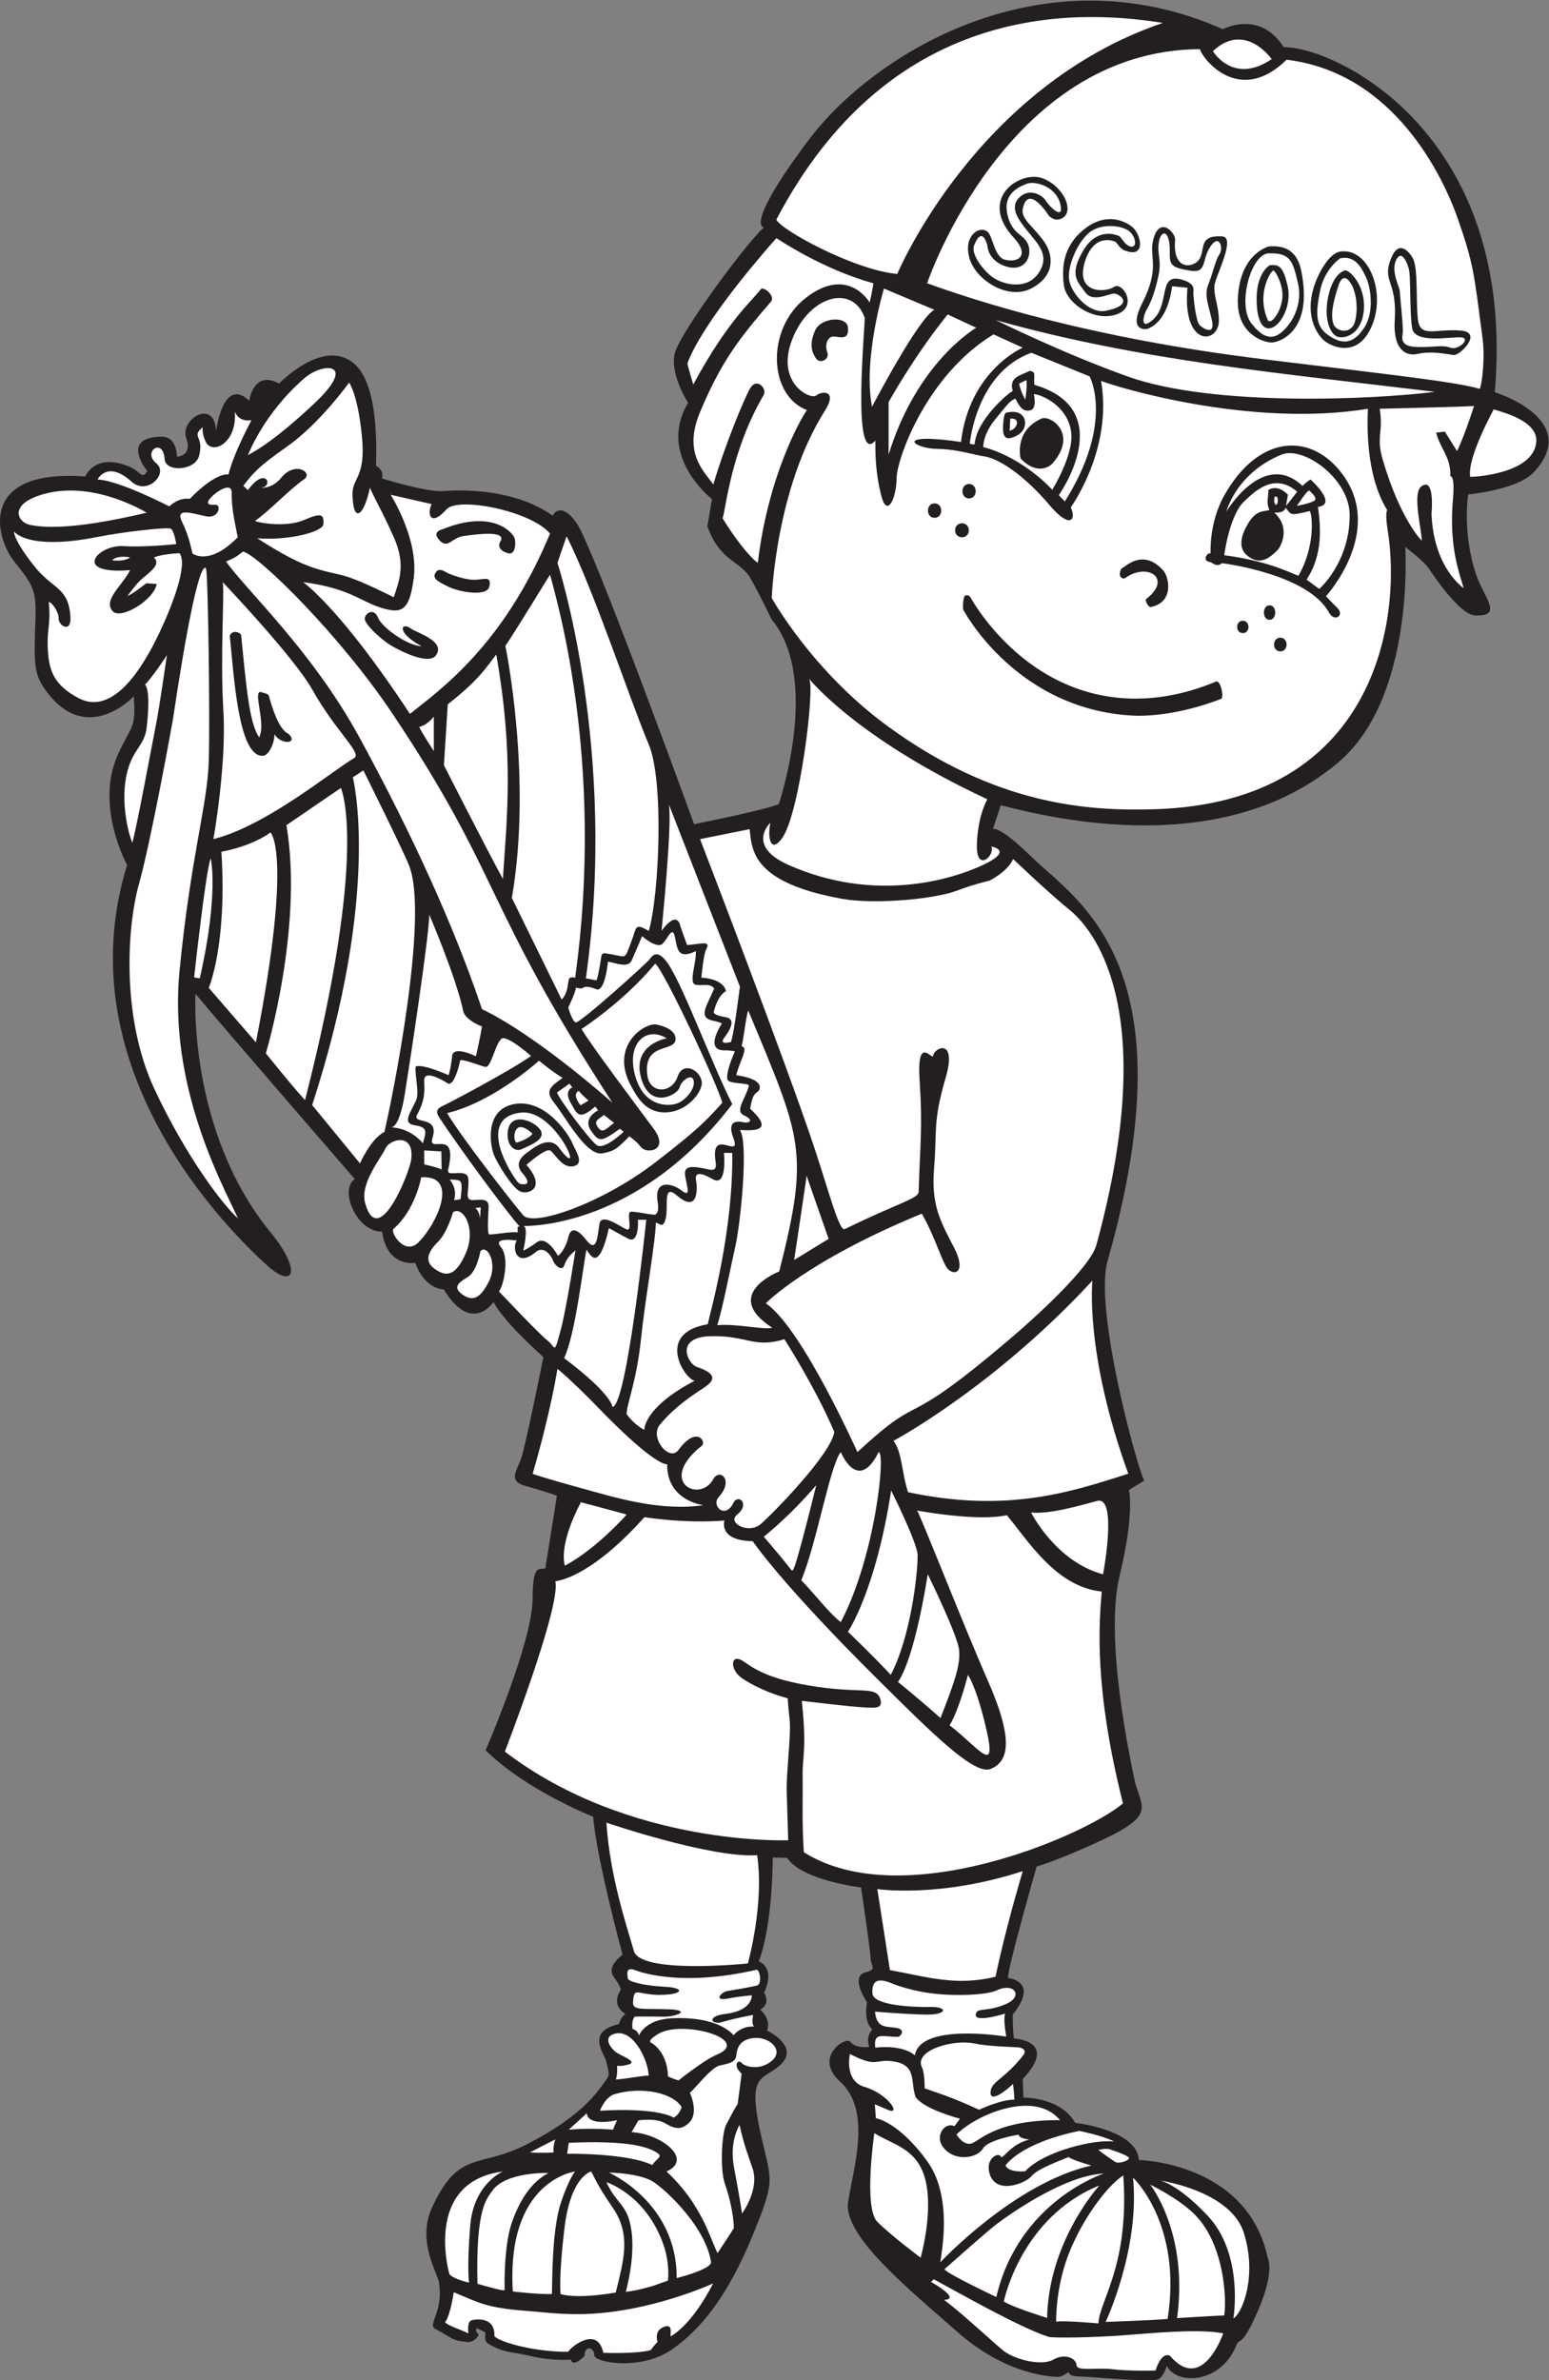 <?xml version="1.0" encoding="UTF-8" standalone="no"?>
<svg
   xmlns:dc="http://purl.org/dc/elements/1.1/"
   xmlns:cc="http://creativecommons.org/ns#"
   xmlns:rdf="http://www.w3.org/1999/02/22-rdf-syntax-ns#"
   xmlns:svg="http://www.w3.org/2000/svg"
   xmlns="http://www.w3.org/2000/svg"
   viewBox="0 0 518.347 796.253"
   height="796.253"
   width="518.347"
   xml:space="preserve"
   id="svg2"
   version="1.1"><rect x="0" y="0" width="518.347" height="796.253" fill="#808080" stroke="none"/><defs
     id="defs6" /><g
     transform="matrix(1.333,0,0,-1.333,0,796.253)"
     id="g10"><g
       transform="scale(0.1)"
       id="g12"><path
         id="path14"
         style="fill:#231f20;fill-opacity:1;fill-rule:evenodd;stroke:none"
         d="m 214.066,4777.55 c 0,0 24.172,60.83 110,24.99 30.653,-12.79 32.286,-34.43 45.622,-11.11 0,0.02 -69.786,83.61 34.378,86.11 38.965,0.94 40,-43.33 40,-50 0,0.01 40,0 23.336,46.67 -16.664,46.66 71.664,101.66 75,16.66 0,0.01 16.875,139.79 83.336,76.67 0,0 10,78.34 75,43.34 0,0 112.914,117.91 190,48.33 62.121,-56.08 53.328,-223.34 53.328,-255 0,0 20,-8.33 15,-31.67 0,0.01 113.334,-34.99 153.334,-31.66 40.01,3.33 176.67,8.33 275,-61.67 0.01,0 18.34,39.99 60,-18.34 41.67,-58.32 295,-755.82 295,-755.82 0.01,0 165,32.49 212.5,50 0,0 107.17,314.83 -18.1,463.99 0,0 -20.75,44.8 -51.06,100.17 -26.76,48.88 -76.67,41.67 -110,133.33 l 11.67,68.34 c 0,0 -140.01,108.33 -60.01,241.66 0.01,0.01 -49.99,76.67 -31.66,130 18.33,53.34 170.33,262 222,310.34 0,0 -52.01,-0.34 111.33,217.99 163.33,218.34 588.33,480.01 1040.83,279.17 0,0.01 92.5,50 152.5,-45 130,0.84 586.67,-215.83 530,-865.83 0,0 221.01,-68.34 97.96,-201.03 -40.96,-44.17 -164.63,-55.64 -164.63,-55.64 0,0.01 -15.83,-96.25 20.34,-202.33 19.14,-56.1 69.34,-104.66 -3.34,-101.33 -23,1.05 -63.02,39.07 -115.91,117.82 -13.01,19.39 -59.09,53.84 -59.09,53.84 0,0 24.67,-374.67 -165.33,-538 -288.71,-248.17 -720,-143.33 -850,-109.99 l -20,-60 c 0,0 13.21,12.18 96.25,-68.75 114.34,-111.42 403.75,-268.75 191.74,-1015.28 -34.02,-119.82 72.01,-510.98 92.01,-550.98 l -38.33,-23.33 c 0,0 14.99,-56.67 -23.34,-215 -38.33,-158.33 25.45,-453.21 36.03,-506.67 14.17,-71.6 60.64,-90 -72.69,-153.33 -113.27,-53.8 -171.67,-70 -171.67,-70 0,0 -76.66,-268.33 -71.66,-280 0,0 79.99,-6.67 11.66,-91.671 0,0 -0.01,-48.34 3.33,-60 0,0 113.34,-4.992 21.67,-101.66 l 1.67,-46.668 c 0,0 93.34,1.668 130,-63.332 0,0 155,-16.68 160,-93.34 0,0 271.66,-5 323.33,-245 0,0 19.16,-32.5 -24.17,-132.5 -43.33,-100 -45,-63.328 -55.83,-90 -37.26,-91.77 -146.95,-99.434 -173.34,-49.172 0,0 -8.33,-29.988 -23.33,-34.156 -15,-4.172 -92.5,0 -153.33,5 -60.83,5 -59.99,-0.012 -70.83,13.328 0,0 -15.01,-11.672 -25.01,-11.672 -10,0 -126.66,1.672 -250.83,110.844 -124.17,109.168 -290.01,243.328 -276.67,328.328 13.34,85 60.12,229.395 -19.99,301.672 -68.33,61.648 14.99,115 25.83,100 10.83,-15 42.5,-15.012 47.5,-11.672 0,0 -10.84,20.84 7.5,43.34 0,0 -22.49,14.168 -13.33,67.5 0,0 -44.27,64.841 -4.17,75.001 31.25,7.91 13.33,16.66 13.33,33.33 0,16.67 -22.49,170 -24.16,180 0,0 -146.67,16.65 -185.83,74.15 l -35.84,0.84 c 0,0 0.84,-164.99 -35,-260.83 0,0 43.34,-13.34 13.34,-78.343 0,0 18.33,-27.5 -10,-42.5 0,0 28.33,-22.5 17.5,-52.5 0,0 86.15,-41.043 30.83,-88.328 -43.56,-37.238 -80.42,-19.16 -47.5,-168.332 26.4,-119.629 38.87,-112.508 -13.48,-242.508 -52.35,-130 -113.33,-234.043 -208.19,-300.82 -78.12,-55 -196.67,-33.32 -195.83,-14.16 0.83,19.16 -24.17,25.84 -24.17,-2.5 0.01,0 -29.16,-30.832 -34.16,-9.168 0,0 -44.17,-4.184 -98.34,8.316 -54.16,12.5 -65.62,8.223 -100.83,26.672 -21.24,11.133 -15,16.66 -15.83,33.328 l -21.67,10.832 c 0,0 -4.58,-9.171 2.92,-13.332 7.5,-4.16 -12.09,-24.566 -27.09,-21.66 -14.99,2.91 -25.52,-0.574 -54.58,18.742 -29.79,19.805 -37.92,9.805 -24.79,46.055 16.33,45.129 10.17,67.168 9.37,81.875 -1.25,23.016 -57.72,104.734 -17.68,191.25 67.69,146.25 117.25,96.297 238.93,158.75 141.26,72.5 176.26,131.711 200,163.75 8.34,11.25 2.5,21.66 -1.25,42.078 -3.75,20.422 -54.16,75.844 31.67,95.422 0.01,0 2.08,14.16 15.83,25.828 0,0 -38.33,19.172 -11.25,60.422 0,0 -0.41,7.93 -17.91,32.091 -17.5,24.16 12.92,48.33 22.08,55.83 0.01,0 -65.42,241.25 -73.75,346.25 0,0 -166.67,64.99 -270,166.66 0,0 117.75,271.42 118,380 0.2,91.05 17,71.67 32,76.67 l 29,181.99 c 0,0 -16.92,7.38 -79,24.68 -44.72,12.46 -21.67,36.68 -10,71.67 11.67,35 55,251.66 55,251.66 0,0.01 -100,88.33 -125,138.33 0.01,0 -55,-83.33 -125,31.67 0,0 -46.67,-1.66 -71.67,66.67 0,0 -70.002,-13.34 -83.334,78.33 -64.628,-1.39 -108.125,106.82 -68.328,131.68 0,0 -346.668,400.29 -400,465.14 0,0.01 -20,-343.48 188.332,-598.48 79.067,-96.76 59.543,-144.75 -8.332,-83.34 -90.754,82.11 -510.836,490.01 -351.668,1005 0,0.01 -81.418,147.3 -23.332,276.67 32.946,73.37 46.664,63.33 40,146.66 0,0.01 -122.812,-132.43 -226.668,23.34 -23.332,35 -24.144,62.38 -20,171.67 2.781,73.22 -8.078,86.76 -53.332,143.33 -46.668,58.33 -93.34,233.33 178.328,213.34 v 0" /><path
         id="path16"
         style="fill:#ffffff;fill-opacity:1;fill-rule:evenodd;stroke:none"
         d="m 3482.4,4693.19 c -55,88.34 -50,219.35 -48.33,254.35 -294.99,-48.32 -633.33,55 -670,70 30,-171.66 -76,-317.33 -76,-317.33 15.21,-34.17 -3.79,-53.92 -54.93,7.33 -37.74,45.21 -110.11,113.12 -164.07,120.83 -24.64,3.52 -66.69,17.76 -114.23,18.35 -64.94,0.82 -111.6,42.49 57.56,17.49 21.66,180 155,236.66 155,236.66 l -73.33,33.34 c -170,-103.33 -243.33,-315 -243.33,-361.67 0,-46.66 -23.34,-101.67 -38.34,-43.33 -15,58.33 -15,106.66 -15,138.33 -60,-68.33 -25,295 -26.66,308.33 -30.01,85.01 -138.34,56.67 -181.67,-53.33 -43.33,-110 45.62,-153.52 59.99,-141.67 14.18,11.68 54.79,14.12 21.68,-38.33 -124.17,-196.67 -133.34,-470 -133.34,-470 0,0 101.1,-183.61 293.33,-323.33 267.12,-194.14 494.83,-212.06 668.34,-206.67 560.81,17.45 619.58,485 584.58,700 -7.2,44.3 -1.25,50.65 -1.25,50.65 z M 1933.91,3908.54 c 0,0 -62.76,-57.87 45.99,-106 214.87,-95.09 407.5,-37.5 487.5,0 80,37.51 21.25,46.25 21.25,46.25 10,-22.49 -38.75,-67.49 -36.25,6.25 2.5,73.76 26.25,112.51 26.25,112.51 -329.58,153.33 -447.5,302.49 -447.5,302.49 15.42,-22.5 -23.75,-337.5 -67.09,-399.16 -29.18,-41.54 -37.91,-0.46 -30.15,37.66 z m -411.5,-2509.32 c 8.33,-132.52 49.99,-256.68 68.33,-320.01 11.67,-61.78 286.66,-33.34 286.66,-33.34 0.01,0 41.67,148.34 23.34,271.67 -117.17,-7.49 -378.34,81.67 -378.33,81.68 z m 976.66,-386.69 c 25,117.51 55,218.35 68.33,265.01 -210,-68.33 -365,-45 -365,-45 12.5,-79.15 31.67,-203.34 31.67,-203.34 93.55,-17.02 164.98,-40.86 265,-16.67 z M 2095.32,5128.8 v 0 c -19.17,2.08 -25.16,-22.51 -18.5,-39.59 6.66,-17.09 -17.75,-30.83 -28.59,-15 -10.82,15.83 -17.01,36.83 -1.67,70.42 14.73,32.23 79.36,36.76 82.09,7.08 2.92,-31.67 -16.69,-24.73 -33.33,-22.91 z m 722.65,-580.53 v 0 c 7.22,2.43 51.1,50.11 102.11,-6.43 14.59,-16.17 28.53,-80.13 -31.45,-91.91 -5.43,-1.06 -15.64,16.74 -11.27,20.11 67.52,52.13 2.35,92.73 -53.02,52.47 -4.46,-3.24 -10.91,1.06 -12.66,6.31 -1.76,5.22 1.05,17.69 6.29,19.45 z m -385.26,210.52 v 0 c 22.19,0 22.18,-36.25 0,-36.25 -22.17,0.01 -22.17,36.25 0,36.25 z m -86.56,-84.99 v 0 c -22.17,0 -22.17,36.24 0,36.24 22.18,0 22.18,-36.25 0,-36.24 z m 51.56,-31.25 v 0 c 0,23.39 34.38,23.39 34.38,-0.01 0,-23.39 -34.38,-23.39 -34.38,0.01 z m 667.48,-423.21 v 0 c -75.87,-28.91 -147.49,-42.28 -209.76,-42.28 -300.53,9.23 -435.15,262.3 -436.87,265.53 -2.58,4.88 -0.72,33.3 4.15,35.89 4.89,2.59 10.93,0.73 13.52,-4.14 0.51,-0.94 51.34,-95.16 152.86,-168.29 135.48,-97.57 298.31,-112.26 463.59,-43.09 11.21,4.7 21.16,-40.32 12.51,-43.62 z m 54.71,165.21 v 0 c -18.95,0 -18.95,30.98 0,30.98 18.97,0.01 18.96,-30.98 0,-30.98 z m 67.2,33.33 v 0 c -18.96,0 -18.96,36.33 0,36.33 18.95,0 18.95,-36.33 0,-36.33 z m 26.96,-79.16 v 0 c -20.99,0 -20.99,34.31 0,34.31 21,0 21,-34.31 0,-34.31 z m 143.34,108.83 v 0 c 18.75,-18.76 -7.36,-36.57 -21.25,-11.26 -53.74,97.92 -268.75,123.75 -268.75,123.75 -11.68,-11.66 -27.49,2.5 -27.49,2.5 -27.49,2.5 -5.14,28.84 -0.83,21.09 0,0 -5.01,76.41 34.3,146.41 86.41,153.88 219.84,160 298.51,50.83 103.49,-143.6 -43.24,-303.89 -43.24,-303.89 0,0 10,-10.69 28.75,-29.43 v 0" /><path
         id="path18"
         style="fill:#ffffff;fill-opacity:1;fill-rule:evenodd;stroke:none"
         d="m 1909.91,5247.54 c 6.38,8.42 37.51,-17.1 25.49,-31.12 -75.5,-88.04 -123,-145.54 -178,-277.21 -42,-100.57 6.67,-145 33.34,-181.67 26.67,91.67 75,210 91.66,240 16.67,30 43.34,1.67 35,-15 -83.33,-141.66 -95,-286.66 -103.33,-310 28.34,-46.66 66.67,-96.66 88.33,-111.66 25,211.67 103.33,354.99 123.34,383.33 -96.67,36.67 -103.34,203.33 -3.34,281.29 106.66,83.16 160.76,-11.29 160.76,-11.29 0.02,0 7.57,31.66 9.24,48.33 -128.34,35 -243.34,113.33 -243.34,113.33 -199.99,-226.67 -223.32,-315 -223.32,-315 0,0 1.66,-10 14.65,-52.5 86.18,160.01 146.27,208.47 169.52,239.17 z M 3647.4,4719.21 c 5.7,64.11 -6.67,59.17 -6.67,59.17 2.23,46.94 -24.6,67.62 -35.57,109.29 l 22.13,2.37 30.37,-48.62 c 0,0 15.86,29.87 42.73,112.99 -45.62,-2.5 -236.74,-6.87 -236.74,-6.87 9.58,-61.66 -9.92,-69.02 7.92,-129.16 45,-151.67 97.49,-201.67 97.49,-201.67 2.09,16.46 -24.98,117.63 -1.42,135.64 35.39,27.06 26.01,-67.31 26.01,-67.31 4.38,-136.24 80.41,-187.5 80.41,-187.5 -5,24.18 -37.91,95 -26.66,221.67 z m -1301.66,476.67 -126.67,53.33 c 0,0 -53.33,-176.67 -30,-296.67 0,0.01 116.67,223.34 156.67,243.34 z m 105,-45.01 -71.71,33.34 c -84.96,-105 -148.3,-220 -148.3,-220 0,0 0,-50 0,-131.67 71.67,233.34 220.01,318.33 220.01,318.33 v 0" /><path
         id="path20"
         style="fill:#ffffff;fill-opacity:1;fill-rule:evenodd;stroke:none"
         d="m 3288.24,4690.88 c -51.25,-12.08 -45.41,-10.42 -60.83,8.33 -4.58,-13.75 -20.01,-11.67 -28.35,-12.5 42.1,-37.5 16.27,-86.17 7.5,-94.5 -17.09,-16.25 -42.49,-41.33 -76.66,-12.17 -23.31,19.9 -12.91,52.59 3.33,79.67 20.71,34.52 39.17,29.5 53.33,33.66 -8.34,20.01 -2.5,29.17 -2.5,50.42 25.83,15.43 49.12,-12.08 49.12,-12.08 l -4.95,-27.92 c 0,0 10.83,12.92 28.25,35.42 -57.59,50 -106.89,0.71 -133.25,-24.17 -37.07,-35 -50,-135 -50,-135 102.07,-13.75 150.43,-37.08 186.26,-51.67 40.83,70 36.25,147.92 28.75,162.51 z m -1.68,51.25 c -3.85,2.99 -30.83,-38.34 -30.83,-38.34 0,0 35.16,6.65 44.17,13.33 7.91,5.87 -7.24,20.27 -13.34,25.01 z m -86.66,-15.22 c -5.34,-22.33 9.12,-28.56 7.81,-6.56 -0.31,5.31 -2.18,7.81 -7.81,6.56 z m -663.74,195.8 -1.67,-30.17 c 19.23,3.18 29.02,32.88 1.67,30.17 z m 40.82,96.08 c -0.26,1.76 -18.75,-8.33 -18.75,-8.33 5.41,-23.75 15.84,-40 15.84,-40 0,0 4.93,35 2.91,48.33 z m -78.07,-97.08 c -31.68,-38.33 -30.68,-70.17 -30.68,-70.17 102.5,-27.33 173.33,-107.33 173.33,-107.33 0,0 55,88.33 47.5,145 -8.87,67.09 -77.08,95 -93.81,95 0,0 9.23,-37.09 -9.52,-40.84 -12.92,-2.58 -23.33,1.67 -36.67,29.53 -13.34,-4.63 -18.59,-13 -50.15,-51.19 z m 115.31,1.11 v 0 c 22.17,10.1 94.01,-37.78 27.4,-112.94 -8.76,-9.88 -41.3,-27.74 -79.39,12.66 0,0.01 -18.17,68.34 51.99,100.28 z m -61.15,-42.36 v 0 c -26.63,-13.92 -37.33,-7.5 -34.83,27.22 2.39,33.1 5.68,30.04 16.25,31.53 44.51,6.25 51.25,-41.67 18.58,-58.75 v 0" /><path
         id="path22"
         style="fill:#ffffff;fill-opacity:1;fill-rule:evenodd;stroke:none"
         d="m 476.152,4721.29 c 68.75,70 97.5,61.25 97.5,61.25 11.25,50 57.5,136.25 57.5,136.25 -33.75,-4.99 -41.5,21.44 -41.5,21.44 5.664,-80.19 -57.664,-109.35 -73.5,-75.19 -10.336,22.3 -7.086,36.25 -7.086,36.25 -30.605,-25.53 3.692,-20.31 -9.16,-71.5 -9.535,-37.97 -84.508,-42.61 -86.668,-8.4 -3.492,55.22 -56.937,18.49 -20.836,-10.73 31.668,-25.61 -22.894,-81.5 -61.75,-46.36 -61.476,55.58 -85.75,5.74 -85.75,5.74 55,-2.49 180,-67.5 180,-67.5 27.5,25.01 51.25,18.75 51.25,18.75 z M 2329.07,2022.54 c -37.5,-230.83 -75,-270 -75,-270 0,0 52.5,-42.51 106.99,-90.76 37.6,96.49 50,134.1 46.67,170.76 -3.34,36.66 -78.66,190 -78.66,190 z m -1220.42,1015.01 -0.68,46.3 -43.06,2.45 v -35 c 0,0 43.74,-10.01 43.74,-13.75 z m 47.5,-73.75 c 6.13,51.07 3.46,48.3 -27.5,49.36 0,0.01 20.63,-21.24 11.25,-51.87 l 16.25,2.51 z m 48.98,-48.08 1.65,27.44 -13.75,-1.24 c 0,0 10.22,-6.2 12.1,-26.2 z m 595.4,-268.18 c 45.62,5 119.37,-12.5 138.12,-6.25 -129.99,83.76 17.5,141.25 17.5,141.25 77.09,303.34 55.64,334 -77.81,655 -6.56,-19.16 -10.94,-69.99 -16.77,-90 19.16,-3.32 -5,-36.67 -13.33,-72.49 71.67,-10.01 62.5,-35.83 52.5,-42.5 -10,-6.67 -13.34,-16.68 -17.5,-41.67 58.33,-54.17 16.66,-55.84 -25.84,-53.33 22.51,-32.5 1.25,-236.26 -11.25,-291.26 -12.5,-54.99 -31.87,-156.25 -45.62,-198.75 z M 501.566,3518.38 c 48.336,211.25 27.5,300.83 27.5,300.83 -12.5,-29.16 -41.664,-298.34 -41.664,-298.34 0,0 7.086,-2.49 14.164,-2.49 z m 354.176,477.49 -136.676,-93.32 c 43.407,-257.5 -51.664,-572.5 -51.664,-572.5 0,0 61.668,-77.5 98.336,-117.51 161.668,631.25 90,783.33 90,783.33 z m 268.328,210 -9.67,-152.82 c 0,0 98,-193 148,-285.5 10,152.5 28.34,309.99 -16.66,563.32 -23.34,-30 -43.33,-64.16 -121.67,-125 z M 982.406,3144.21 c 50.834,-2.5 79.164,-40 79.164,-40 7.5,27.5 14.17,40 -19.68,45.01 -33.85,5 -11.6,31.15 3,63.32 9.07,20.01 -7.49,83.33 0,85.01 21.36,4.76 81.26,-22.5 81.26,-22.5 0,0 6.25,18.75 8.75,47.5 2.5,28.74 59.65,0 59.65,0 0,0 9.1,36.24 15.35,74.99 -16.83,5.85 -43.45,21.37 -47,38.26 -18.12,86.25 -85.25,241.99 -85.25,241.99 -0.25,-52.12 -48.73,-371.52 -61.75,-451.91 -13.68,-84.53 -33.498,-81.67 -33.494,-81.67 z m 488.334,374 26.42,-5.16 c 0,0 2.27,-0.45 9.62,42.61 4.79,28.14 0.27,27.73 29.37,22.51 38.34,-6.87 31.25,-12.71 48.34,31.04 14.18,36.3 7.29,49.59 44.16,27.71 26.26,89.38 38.61,376.68 0,468.12 -47.49,112.5 -138.75,390 -206.25,522.5 l -22.99,-66.66 c 0,0 152.99,-466.84 71.33,-1042.67 z m 108.48,-654.41 c -15.43,7.5 -50.57,27.49 -50.57,27.49 -25,-108.75 -45,-71.25 -56.25,-53.75 -8.75,-39.99 -27.5,-211.88 -56.25,-272.5 121.88,-91.87 121.25,-122.5 121.25,-122.5 36.25,1.25 85,469.75 85,469.75 h -21.07 c 2.17,-32.5 -6.67,-56 -22.11,-48.49 z m 531.52,-961.25 c 86.66,164.98 113.32,426.65 95,426.65 -52.5,-105 -95,0 -95,0 -26.67,-31.67 -60.01,-226.67 -99.17,-321.67 33.34,-34.16 72.08,-84.99 99.17,-104.98 z M 889.07,4070.87 c 21.035,12.12 -45,65 -105,171.67 -46.429,82.55 -225,270 -225,270 5,-21.66 -6.668,-186.67 1.668,-322.5 8.332,-135.83 -25,-322.49 -25,-322.49 133.332,33.33 298.332,171.66 353.332,203.32 z m -300,316.67 v 0 c 5.457,0.63 15.789,-3.44 16.344,-8.93 11.426,-111.69 19.488,-221.9 45.324,-255.23 18.328,35 -20,124.16 7.067,112.41 4.535,-1.96 15.828,-3.37 17.097,-8.25 8.606,-33.11 25.899,-84.04 47.188,-94.69 4.941,-2.47 12.16,-11.62 9.687,-16.56 -5.175,-10.37 -33.554,-3.24 -42.711,14.59 0.153,-25.03 -16.664,-56.67 -30.828,-54.17 -60,0 -71.097,201 -81.211,299.87 -0.562,5.49 6.547,10.4 12.043,10.96 z m 449.81,137.5 c -10.38,-86.45 -31.48,-91.88 -80.228,-77.5 -52.324,15.43 -79.375,49.37 -197.914,65 0.004,0.01 92.914,-63.75 268.332,-330.83 74.79,60.08 234.58,170.83 351.67,452.5 -47.09,57.08 -231.46,93.33 -260,60.83 -36.91,-42.02 -50,-16.88 -37.5,13.36 l -102.498,23.31 c 0,0 69.788,-109.8 58.138,-206.67 z m 71.86,120.01 v 0 c 126.67,51.66 176.66,-9.17 180.83,-21.67 4.18,-12.5 2.5,-44.17 -16.67,-38.34 -34.64,10.55 -17.5,31.67 -17.5,31.67 11.67,25.83 -60.83,15.83 -92.5,11.67 -31.67,-4.16 -39.21,-32.57 -60,-12.5 -24.16,23.33 5.84,29.16 5.84,29.17 z m -15,-105.84 v 0 c 8.34,10 25,-2.5 25,-2.5 5.83,-3.33 43.33,-18.33 69.16,-18.33 25.84,0 45.12,11.53 38.34,-17.5 -5.84,-25 -73.34,-14.17 -102.5,0 -29.16,14.17 -43.38,22.28 -30,38.33 z m -1.66,-210.84 v 0 c -18.19,-24.78 -90.01,11.42 -113.342,25.59 -23.336,14.17 -65,52.22 -65,66.39 0,14.18 23.071,28.81 33.317,2.74 9.168,-23.34 71.685,-69.77 109.185,-71.43 -65.627,35.44 -50.72,62.27 -26.67,44.21 13.33,-10 88.96,-31.46 62.51,-67.5 z M 391.57,4155.05 c 8.332,41.66 27.496,174.16 27.496,174.16 0,0 -36.492,-56.01 -54.828,-73.51 10.828,-14.16 9.516,-58.79 4,-108.16 -5.644,-50.52 -42.758,-56.03 -53.672,-137.17 -9.039,-67.2 10.336,-136.99 17.836,-151.99 14.164,55.83 50.84,255 59.168,296.67 v 0" /><path
         id="path24"
         style="fill:#ffffff;fill-opacity:1;fill-rule:evenodd;stroke:none"
         d="m 1418.24,2044.21 c 80.84,43.35 155,128.33 155,128.33 -73.33,20 -115,30.83 -115,30.83 -59.17,-113.33 -40,-159.16 -40,-159.16 z m 1400.83,-596.67 c -73.34,291.66 -60,451.66 -53.33,531.66 -116.66,11.67 -188.34,133.33 -238.34,191.67 -75,-16.65 -225,11.66 -225,11.66 15,-28.33 117.69,-291.2 176.67,-424.99 68.33,-155 51.46,-205 8.33,-223.33 -40.35,-17.15 -144.45,86.21 -281.66,222.31 -248.74,246.74 -316.01,349.03 -316.01,349.03 -88.32,1.66 -71,51.99 -71,51.99 -100,-8.33 -200.99,8.34 -200.99,8.34 -140,-156.66 -223.67,-160.68 -223.67,-160.68 15.01,-61.88 -126.67,-427.66 -126.67,-427.66 311.67,-238.33 711.25,-222.5 711.25,-222.5 0,0.01 -2.5,85 -3.75,125 -1.25,40 11.25,142.5 7.5,176.25 -3.75,33.76 -5,55 -5,55 -68.75,18.76 -109.69,46.65 -117.5,52.5 -28.33,21.24 -26.76,64.05 8.75,38.75 30.42,-21.66 68.55,-42.98 160,-58.75 132.92,-22.92 170.42,0.41 181.26,-34.49 7.92,-25.52 -16.54,-21.75 -38.35,-20.93 -34.15,1.29 -158.7,16.67 -158.7,16.67 12.95,-123.32 1.21,-137.5 2.04,-190 0.84,-52.49 -1.99,-115 3.01,-190 246.99,-155.83 704.49,40.83 801.16,122.5 z m -65,759.01 c -54.68,-14.46 -119.17,-33.19 -165.65,-29 0,0.01 61.48,-123.35 180.65,-155.01 0,0 37.61,197.93 -15,184.01 v 0" /><path
         id="path26"
         style="fill:#ffffff;fill-opacity:1;fill-rule:evenodd;stroke:none"
         d="m 1765.91,2196.04 c 0,0 -92.26,10.25 -91.01,102.75 0,0 -26.25,-10 -173.75,142.5 -64.55,66.75 -101.75,96.9 -101.75,96.9 0.01,0 -15.75,-103.78 -62.33,-263.64 0,0 39.08,-13.26 121.58,-35.76 82.51,-22.5 196,-59 307.26,-42.75 z m 918.99,1494.01 c -52.5,42.5 -141.52,127.49 -141.52,127.49 -13.8,-31.66 -59.31,-54.16 -59.31,-54.16 -87.5,-21.67 -70,-27.5 -142.5,-40 -72.5,-12.5 -170.83,-15.84 -226.67,-5.84 -224.52,40.22 -227.5,120.01 -233,175 l -124.5,-24.99 c 0,0 216.25,-561.26 287.5,-776.26 36.92,-111.39 62.11,-209.23 75.75,-202.52 133.13,65.4 184.99,76.5 185.5,93.5 3.75,122.5 10.15,165.41 2.5,277.77 -8.12,119.37 31.65,51.53 33.75,63.76 3.75,21.87 61.25,45.62 31.25,-56.26 -32.15,-109.22 -21.25,-135 -28.75,-226.25 -7.5,-91.24 15,-131.25 50,-198.75 35,-67.5 -5,-73.75 -20,-47.5 -15,26.26 -30.83,80.83 -60.83,132.5 -288.33,-118.33 -391.67,-225 -391.67,-225 90,-60 230,-373.34 230,-373.34 180,165.85 93.34,36.68 390,290.01 49.64,42.38 193.99,171.42 210,230 165,603.34 -15,798.34 -67.5,840.84 z m 57.5,-930.52 c -228.75,-247.49 -461.99,-381.99 -499.49,-401.99 22.12,-28.8 19.82,-77.4 36.7,-129.02 247.05,-52.23 405.29,-0.98 552.79,46.52 -110,302.51 -90,484.49 -90,484.49 v 0" /><path
         id="path28"
         style="fill:#ffffff;fill-opacity:1;fill-rule:evenodd;stroke:none"
         d="m 1324.28,173.789 c -106.22,7.703 -123.97,22.078 -185.21,46.961 0.01,0 -8.54,-59.461 -21.69,-74.891 5.41,-8.671 42.52,-20 58.36,-28.332 0,0 -4.17,29.59 8.33,32.922 12.5,3.328 59.16,8.75 57.08,-40 0,0 9.17,-12.5 69.59,-26.25 60.41,-13.75 116.05,-13.684 116.66,-12.082 3.75,9.797 72.5,66.672 87.09,-3.34 0,0 83.33,-3.328 118.75,6.672 0,0 11.25,14.988 17.5,20.828 0,0 -10.23,27.813 15.83,37.5 20.21,7.512 17.5,-8.339 16.67,-23.75 0,0 50.41,23.137 107.08,132.922 0.01,0 -164.17,-76.035 -337.09,-77.168 -53.46,-0.351 -96.05,5.614 -128.95,8.008 z m 1493.96,-61.25 c -72.38,-5.363 -174.55,-7.207 -186.11,-3.594 -70.92,22.157 -233.15,115.059 -288.06,144.422 l -6.67,-6.656 c 80,-46.664 32.5,-45 32.5,-45 57.51,-43.332 137.85,-121.273 155.83,-132.5 33.35,-20.832 92.31,-32.738 118.66,-17.5 28.85,16.668 57.46,3.367 58.28,-14.133 0.76,-16.152 52.23,-5.039 90.56,-10.039 38.33,-5 107.51,-3.34 107.51,-3.34 16.67,51.668 36.66,36.66 36.66,36.66 81.68,-94.981 133.34,56.7 133.34,56.7 -61.67,12.488 -185,-0.02 -252.5,-5.02 z m -60.84,30 c 2.37,56.746 78.26,145.301 62.5,371.25 -32.5,-20 -91.25,-90 -131.25,-182.5 -40,-92.5 -37.26,-184.434 -37.26,-184.434 16.25,3.75 106.01,-4.316 106.01,-4.316 z m -562.5,477.5 c 0,0 -27.5,-187.5 7.5,-222.5 35,-35 108.75,-90 108.75,-90 0,0 35.56,124.336 8.75,206.25 -22.5,68.75 -78.75,77.5 -125,106.25 z m 716.32,-118.75 c 0,0 42.85,-6.25 120.36,-88.328 91.81,-97.231 64.69,-257.922 64.69,-257.922 23.63,14.172 59.88,108.75 26.13,215 -33.75,106.25 -211.18,131.25 -211.18,131.25 z M 2227.4,679.188 c -4.94,2.246 -31.25,13.351 -31.25,13.351 l 2.67,-35 c 0,0 56.5,-8.34 128.58,-107.5 65.71,-90.391 35.62,-231.699 33.12,-254.199 0,0 185.63,199.199 379.38,242.949 0,0 -48.75,13.75 -57.5,21.25 -23.75,-10 -78.75,-30 -92.5,-47.5 -13.75,-17.5 -87.51,-48.164 -105,3.75 -13.34,39.59 22.08,57.5 27.5,45 4.25,-9.797 22.91,30.84 71.25,42.5 -16.25,2.5 -26.25,6.25 -26.25,12.5 0,0 -76.72,-11.984 -90,-35 -14.17,-24.578 -71.35,-33.769 -99.58,3.328 -22.51,29.594 4.58,64.172 28.33,52.922 l 13.75,18.75 c 0,0 -91.66,23.738 -111.66,54.988 -13.27,38.645 4.65,80.957 -58.34,89.172 -44.62,5.821 -37.91,-17.09 -106.25,18.27 0,0 -15.46,-67.196 36.25,-82.43 60.84,-17.93 95.01,-74.18 57.5,-57.101 z m 767.5,-259.149 c -41.67,39.172 -107.5,70.828 -107.5,70.828 0,0 96.67,-120.828 67.5,-334.988 0,0 107.5,6.66 118.33,6.66 6.67,40 0.66,183.242 -78.33,257.5 z m -63.75,-266.25 c 37.5,238.75 -86.81,354.578 -86.81,354.578 17.5,-179.578 -68.82,-362.078 -68.82,-362.078 0,0 113.13,3.75 155.63,7.5 z m -442.5,227.5 c -30,-25 -117.5,-102.5 -117.5,-102.5 0,-8.75 130,-70 130,-70 56.25,241.25 270,310 270,310 -103.75,-5 -252.5,-112.5 -282.5,-137.5 z m -30.83,297.488 c 0,0 53.75,25.422 88.75,25.422 -0.83,21.25 -3.74,39.16 -3.74,39.16 -12.92,-12.91 -60.04,-51.867 -55.94,-17.91 3.02,25 34.68,30 81.77,90 9.05,11.531 0,19.168 -13.75,20 -20.23,1.219 -74.68,2.469 -108.33,9.571 -53.34,11.257 -153.04,-16.926 -132.09,-59.993 7.5,-15.41 6.67,-52.5 6.67,-52.5 29.31,-10.777 62.89,-19.648 136.66,-53.75 z m 327.08,-99.05 c -8.75,2.812 -25.31,-1.25 -27.81,-1.875 0,0 33.75,-25 43.12,-30.313 9.38,-5.312 38.13,4.695 33.44,11.25 -4.69,6.563 -40,18.125 -48.75,20.938 z m -25,-90.938 c -197.5,-80 -240,-291.25 -240,-291.25 23.75,-15 108.75,-41.25 108.75,-41.25 3.75,193.75 131.25,332.5 131.25,332.5 z m -1525.12,-15 c -10.97,-17.129 -41.13,-38.125 -36.13,-231.875 28.75,-8.125 66.25,-18.75 68.13,-15.625 -0.62,24.375 -0.72,116.992 18.83,171.367 19.54,54.375 47.42,99.258 91.17,122.383 0,0 -110,3.75 -142,-46.25 z m -106.54,-207.93 c 12.71,-13.554 49.16,-20.82 49.16,-20.82 0,0 -5.62,39.375 3.13,143.75 8.75,104.422 81.87,135 81.87,135 -201.66,-26.242 -134.16,-257.93 -134.16,-257.93 z m 656.91,29.942 c -13.08,86.601 -108.16,177.07 -143.58,201.113 -34.16,23.191 -112.92,24.188 -112.92,24.188 0,0 171.25,-74.813 170,-264.813 40,10 86.5,27.078 86.5,39.512 z m 71.42,344.66 c 0,0 -26.67,-40.414 -13.75,-107.5 12.92,-67.094 20,-114.582 20,-114.582 0,0 44.58,59.988 26.25,113.75 -12.39,36.328 -21.67,59.16 -32.5,108.332 z m -228.33,123.75 c 0,35.406 -37.09,117.906 -84.59,105.418 -33.71,-8.867 -7.81,-38.809 2.5,-46.262 15,-10.84 57.15,-24.168 30.84,-31.25 -19.6,-5.273 -27.92,-2.906 -27.92,-2.906 0,0 1.66,-22.082 -2.92,-34.582 36.25,2.91 67.92,10.41 82.09,9.582 z m 264.16,94.578 c -39.81,-3.914 -42.5,-30.625 -44.37,-45.625 -1.88,-15 -18.75,-18.75 -40.63,-23.125 -21.87,-4.375 -62.65,-58.605 -75.62,-68.75 0,0 24.38,-50.586 -2.5,-75.625 -18.13,-16.887 -32.5,-16.887 -60,-0.625 -23.36,13.809 -66.58,7.078 -66.58,7.078 l -17.17,-29.59 c 72.54,-3.543 156.95,-67.422 87.71,-98.738 0,0 37.55,-33.742 65.41,-76.875 35.24,-54.562 40.63,-79.465 62.5,-128.125 0,0 36.25,54.375 41.25,63.125 0,0 -0.62,48.125 -22.75,111.25 -12.61,35.996 -7.87,127.5 3.38,148.125 11.25,20.625 21.87,42.754 28.75,51.379 l 10,76.746 c -23.97,21.309 -8.23,37.156 0,26.875 7.5,-9.375 46.87,-20.625 76.87,6.25 30,26.875 -8.12,60 -46.25,56.25 z m -252.49,-621.875 36.87,13.125 c 0,0 5.76,41.766 -11.41,90.566 -44.22,125.684 -142.97,156.309 -142.97,156.309 23.13,-50.625 48.13,-55 59.38,-103.125 16.18,-69.23 -6.25,-153.75 -10.63,-171.875 25.42,1.875 68.75,15 68.76,15 z m -212.09,391.863 c 56.25,5 111.25,0 111.25,0 0,0 0.42,3.34 10,23.75 -78.75,-16.25 -75.83,17.5 -75.83,17.5 l -45.42,-41.25 z m -10.41,-244.363 c -15.84,-128.547 -10.01,-168.262 -10.01,-168.262 0,0 35.84,-13.613 138.34,3.887 18.49,76.25 40.01,143.066 -6.67,211.672 -43.96,64.605 -42.5,70 -55,92.078 0,0 -50.83,-10.828 -66.66,-139.375 z M 1287.44,222.742 c 0,0 63.09,-7.715 98.09,-6.453 1.25,33.75 -0.63,161.875 23.37,231.875 20.53,59.852 34.75,75.625 34.75,75.625 0,0 -173.53,-21.836 -156.21,-301.047 z m 42.89,348.957 c 0,0 27.91,-2.09 59.57,0 -2.49,16.25 4.17,32.5 4.17,32.5 -5,-2.082 -63.75,-32.5 -63.74,-32.5 z m 318.37,295.215 c -14.15,-9.844 -20,-15 -15,-19.375 0,0 41.83,-20.625 43.08,-85 16.87,-8.125 26.87,-10 26.87,-10 0,0 64.11,51.367 94.38,63.75 95.38,39.012 -90.69,91.395 -149.33,50.625 v 0" /><path
         id="path30"
         style="fill:#ffffff;fill-opacity:1;fill-rule:evenodd;stroke:none"
         d="m 679.066,3884.21 c -50.828,-36.66 -123.328,-48.33 -123.328,-48.33 15,-233.33 -31.668,-341.67 -31.668,-341.67 l 118.332,-136.65 c 93.336,476.66 36.664,526.65 36.664,526.65 z M 281.57,4567.54 c 32.5,-4.58 45,7.08 45,7.08 -35.418,5.84 -45,-7.08 -45,-7.08 z m 507.508,393.34 c 110.824,104.16 22.074,104.16 -25.008,63.33 -103.343,-89.65 -141.668,-193.33 -141.668,-193.33 10,6.67 58.465,28.3 166.676,130 z M 73.238,4656.71 c 29.164,-6.66 100.832,-15.83 295,30 0,0 -129.023,80.29 -253.836,48 -95.332,-24.67 -70.332,-71.34 -41.164,-78 z M 718.652,4851.3 c -73.64,-51.41 -84.839,-67.65 -107.914,-97.09 l 11.664,-10.83 c 47.133,65.02 66.039,4.09 30,6.32 0,0.01 28.723,-5.67 54.168,25.28 35.008,42.57 80.418,11.73 56.668,-4.52 -36.168,-24.75 -90.418,-82.5 -122.5,-103.75 -4.23,-2.8 73.66,-19.67 123.332,2 45.215,19.72 48.707,12.38 47.828,-10.48 -0.746,-19.43 -86.16,-41.94 -166.16,-35.69 29.164,-18.33 88.981,-57.37 144.164,-75 75.18,-24 56.668,-2.92 198.75,-73 11.25,37.5 32.088,78.42 0,150.5 -30.769,69.14 -50,99.32 -60,124.66 -14.375,-70.29 -41.875,-92.79 -43.75,-17.99 -1.101,43.95 33.75,41.25 23.75,145.83 -10.089,105.53 -32.25,135.76 -32.25,135.76 0,0 -73.582,-103.26 -157.75,-162 z M 581.57,4737.55 c 0,20.83 -22.5,10.83 -37.5,-0.01 -15,-10.83 -38.351,-33.98 -4.582,-30.83 17.918,1.67 10.192,-35.44 -21.25,-29.17 -37.144,7.41 -79.144,23.31 -61.242,-13.76 17.906,-37.07 22.074,-63.74 26.242,-79.57 0,0 42.043,-32.5 113.5,40.83 -11.664,58.33 -15.168,77.34 -15.168,112.51 z m -130.832,-1200 c 28.328,288.33 70.004,415 73.332,524.99 3.332,110 -1.668,461.67 -6.668,483.34 0,0 -18.332,58.33 -83.332,-378.34 0,0 -53.34,-298.33 -85.004,-411.67 -31.664,-113.32 -43.336,-339.99 38.336,-514.99 81.668,-175 176.664,-296.66 210,-325 -41.664,90 -174.996,333.32 -146.664,621.67 z m -0.168,1047.49 c 0,0 -44.832,-1.67 -64,-10.83 13.34,-13.34 2.5,-25 -14.168,-40 -16.672,-15 -19.164,-11.67 -52.5,-56.67 11.664,4.17 47.172,32 47.172,32 0,0 4.664,0 26.328,-1.67 -6.668,-39.99 -89.839,-90.47 -110.164,-68.66 -25.836,27.7 22.914,63.33 43.328,103.33 -149.164,-11.87 -80.336,65.13 -15.828,60.34 48.778,-3.62 131.664,5 131.664,5 0,0.01 -5,34.66 -14.164,38.83 -9.168,4.16 -119.058,-8.05 -183.336,-20.84 -175.832,-34.99 -209.164,13.34 -209.164,13.34 -2.918,-8.33 18.086,-48.44 56.039,-93.55 42.973,-51.06 80.625,-47.5 85,-120.62 2.516,-42.02 -30.121,-21.25 -29.496,-4.38 0.625,16.88 -17.379,41.88 -24.879,41.88 5.625,-59.37 -4.941,-65.61 -2.5,-116.25 2.5,-51.87 12.344,-90.9 77.5,-125 66.875,-35 136.004,24.52 202,162.5 31.922,66.74 73.418,173.33 51.168,201.25 z M 1209.9,3440.88 c 139.17,-66.67 327.5,-235.01 327.5,-235.01 -327.5,504.18 -275,561.68 -551.662,975.84 -130.609,195.52 -333.336,395.32 -375,407.5 -10,-5 -10,-11.67 -43.336,-25 53.336,-75 216.25,-224.17 335,-441.67 93.305,-170.89 222.498,-427.49 307.498,-681.66 z M 2477.4,1627.55 c -25,111.66 -47.5,142.49 -47.5,142.49 0,0.01 -21.63,-86.29 -45.99,-126.49 73.49,-56.84 118,-125.5 93.49,-16 z m -348.75,250.75 c 0,0 66.25,-63.26 107.5,-108.26 49.45,95 67.41,248.96 67.5,300 0.05,29.99 -66.49,162.73 -66.49,162.73 -38.92,-252.74 -108.51,-354.47 -108.51,-354.47 z m -122.92,200.07 c 20.42,72.92 43.33,167.82 43.33,167.82 -68.16,-79.74 -131.66,-129.33 -131.66,-129.33 22.5,-25.58 62.92,-75.16 67.5,-81.41 4.59,-6.25 6.25,-9.17 20.83,42.92 z m 19.17,944.18 c -2.5,-20 -31.26,-211.26 -31.26,-211.26 l 86.52,53.01 -55.26,158.25 z m -325.83,-49.19 c -35.83,30.85 -20.84,-27.06 -27.5,-56.45 -6.67,-29.37 -16.67,-12.71 -25,-11.88 -1.66,-53.33 -27.48,-194.63 -37.5,-292.5 -10.83,-105.82 -36.67,-165 -35.83,-188.33 20.84,-28.33 44.16,-39.17 44.16,-39.17 0,0 -2.49,55.84 126.67,123.34 -23.33,1.66 -101.67,119.16 32.5,141.66 9.17,40 64.25,235.84 61.67,430.01 h -20.83 c 0,0 9.16,-87.5 -28.34,-65.83 -37.5,21.67 -45,13.1 -41.67,-3.45 3.34,-16.55 7.23,-85.22 -48.33,-37.4 z m 9.17,675.02 c 0.83,-3.33 16.66,-46.67 16.66,-46.67 30.71,1.71 61.25,12.96 48.34,-10 -7.5,-13.33 -12.5,-71.66 -12.5,-71.66 59.17,-4.17 61.66,-34.18 61.66,-34.18 -22.5,-11.67 -30.83,-53.32 -30.83,-53.32 0,0 0.83,-7.5 29.17,-11.67 28.33,-4.17 12.5,-31.66 -2.5,-51.67 -15,-19.99 16.66,-10.83 16.66,-10.83 8.15,21.05 22.5,139.17 22.5,139.17 l -178.33,457 c 9.17,-46.17 -18.33,-317 -18.33,-317 40,53.33 46.66,14.16 47.5,10.83 z M 1409.9,3465.05 c 0,0 11.67,10 15,32.5 3.34,22.5 1.67,24.16 19.17,22.5 2.5,33.33 82.23,490.3 -63.33,1011.24 0,0.01 -99.59,-162.5 -112.09,-178.75 0.01,0 68.75,-330 16.25,-632.5 60,-122.49 125,-254.99 125,-254.99 z m -34.99,-856.25 c 19.99,-15 15.05,-41.04 33.74,31.12 14.18,54.71 36,195.63 36,195.63 -28.5,-23.85 -24.33,-34.51 -31,-42.6 -5.83,-7.08 -21.25,4.58 -25.62,17.71 -2.84,8.53 -21.46,38.38 -42.62,20.88 -50.53,-41.77 -60.21,11.83 -48.01,28.5 0.01,0.01 -62.5,10 -40,-16.25 22.51,-26.25 6.67,-98.34 -4.88,-111.26 0,0 102.38,-108.74 122.39,-123.73 z m -410.004,523.74 c 19.164,80.01 112.304,538.38 62.494,667.5 -14.99,38.87 -115.22,240 -115.22,240 l -26.442,-17.5 c 0,0 73.332,-283.33 -102.086,-822.49 l 120,-146.25 c 0,0 27.5,62.5 61.254,78.74 z m 87.504,1016.67 c 2.5,-8.33 36.66,-60.84 36.66,-60.84 v 86.67 c -18.34,-23.32 -36.67,-25.83 -36.66,-25.83 v 0" /><path
         id="path32"
         style="fill:#ffffff;fill-opacity:1;fill-rule:evenodd;stroke:none"
         d="m 2401.15,616.289 c 0,0 18.75,-30.625 40,-21.25 21.49,9.481 66.25,58.75 220,57.5 -64.97,78.926 -215.5,10.957 -260,-36.25 z m -977.5,-47.996 c 0,0 148.75,2.477 213.75,-28.254 12.51,17.922 27.39,20.84 12.09,30.731 -25.84,16.71 -80.42,31.347 -221.67,25.011 l -4.17,-27.488 z m 267.5,90.484 c 15.84,9.172 20,26.672 20,26.672 -20.82,34.578 -96.94,52.996 -167.77,32.578 -24.73,-7.129 -37.23,-41.75 -37.23,-41.75 150.75,8.75 185,-17.5 185,-17.5 z m 1018.13,-33.113 c -150.63,-31.25 -185,-86.875 -185,-86.875 8.12,-18.75 49.37,-14.375 49.37,-14.375 47.5,51.25 176.88,81.25 223.13,74.375 -23.13,13.75 -87.5,26.875 -87.5,26.875 v 0" /><path
         id="path34"
         style="fill:#ffffff;fill-opacity:1;fill-rule:evenodd;stroke:none"
         d="m 1825.74,976.711 c 15,2.488 46.11,7.41 74.16,13.641 14.06,3.125 7.39,41.608 -0.94,39.688 -197.18,-45.626 -302.39,-1.68 -302.39,-1.68 -28.32,10.83 -20.8,-9.98 -20.8,-19.15 0,-9.17 42.26,-19.171 91.63,-21.683 48.28,-2.449 46.25,-15.613 13.34,-19.168 -78.92,-8.515 -89.6,26.981 -91.62,-20.832 -0.88,-20.828 29.12,-14.168 89.95,-16.668 60.83,-2.5 15,-19.433 -13.33,-18.593 -28.33,0.839 -71.67,0.261 -71.67,0.261 -10,-8.328 -6.12,-31.132 -6.12,-31.132 13.2,-2.606 16.12,-16.368 16.12,-16.368 0,0 14.48,40.645 83.96,43.45 119.92,4.832 153.43,-42.813 153.43,-42.813 21.68,25.828 52.61,21.863 52.61,21.863 -9.17,3.332 -3.33,29.172 -3.33,29.172 0,0 -45.93,-8.074 -77.5,-17.754 -28.02,-8.586 -40.84,14.539 7.5,20.254 69.18,8.192 66.66,46.66 66.66,46.66 0,0 -26.63,-1.554 -60,-8.066 -37.81,-7.383 -16.66,16.406 -1.66,18.918 z m 428.33,-115 c -40.27,0 -61.21,12.82 -56.9,-26.957 75,7.5 99.4,-19.715 99.4,-19.715 13.33,83.34 229.47,47.254 229.47,47.254 -8.34,47.5 -2.81,57.746 -2.81,57.746 -1.03,-0.332 -88.75,-27.726 -71.66,3.34 5.72,10.379 29.99,1.66 74.16,20.832 44.17,19.176 20.84,55 -23.33,34.168 -27.23,-12.844 -115.83,-15.234 -174.17,-6.074 -58.34,9.16 -93.33,25.234 -93.33,25.234 -35,13.331 -46.35,2.129 -44.74,-26.934 1.66,-30 100.58,-34.738 145.58,-33.894 45,0.836 42.5,-20 -10.84,-19.172 -53.34,0.828 -128.33,7.5 -128.33,7.5 4.17,-42.5 27.49,-36.66 53.33,-40.828 25.83,-4.164 10,-22.5 4.17,-22.5 v 0" /><path
         id="path36"
         style="fill:#ffffff;fill-opacity:1;fill-rule:evenodd;stroke:none"
         d="m 3521.56,5139.21 c -1.66,-13.33 -8.33,-35.83 36.67,-36.67 45,-0.83 61.67,5.83 82.5,-1.67 20.83,-7.5 52.5,23.34 27.5,25.84 -25,2.5 -116.66,-17.5 -123.33,23.33 -6.67,40.83 -2.5,138.33 -9.17,151.67 0,0 -14.17,49.17 -30,20.83 -15.83,-28.33 8.33,-70 8.33,-80 0,-9.99 9.16,-90 7.5,-103.33 z M 2529.9,5431.3 c 12.5,-48.14 41.29,-45.32 51.25,-71.89 11.25,-29.99 -9.9,-73.28 -61.87,-52.5 -40.63,16.25 -40.63,50.63 -40.63,50.63 0,0.01 -12.5,51.87 -33.12,0.62 -8.89,-22.07 21.25,-61.87 45.62,-80 24.38,-18.12 85,-35 115.63,9.38 30.62,44.38 -1.88,74.37 -25,103.12 -23.13,28.76 -49.38,60.63 -23.13,86.88 26.25,26.26 59.38,5 66.88,-8.13 7.5,-13.12 46.87,-52.5 36.25,-8.12 -10.63,44.38 -63.75,59.37 -85,50.62 -21.25,-8.75 -61.17,-25.56 -46.88,-80.61 z m 245.84,-237.92 c 75.83,15 33.34,44.16 20,43.33 -12.11,-0.76 -53.33,-22.5 -70.83,2.5 -18.61,26.59 -42.5,42.5 -5.83,105 36.67,62.5 88.33,37.5 88.33,37.5 5,0 13.34,-16.67 21.67,-22.5 23.55,-16.48 26.66,11.67 9.16,30.83 -16.18,17.72 -72.5,25 -103.33,0 -30.83,-24.99 -56.67,-86.67 -50.83,-120 5.84,-33.32 49.94,-84.92 91.66,-76.66 z m 113.33,-26.67 c 51.36,37.77 14.73,122.93 77.49,105 35,-10 29.17,-24.17 29.17,-34.17 0,-9.99 6.09,-70.24 15.84,-80 9.99,-10 39.16,-26.67 30.83,11.67 -8.33,38.33 -20.01,63.33 -9.17,90 10.84,26.67 18.43,62.68 27.5,75 11.67,15.83 0.51,54.94 -22.5,20 -22.5,-34.16 -7.5,-67.5 -50.83,-60 -43.33,7.5 -51.66,11.67 -50.83,44.17 1.54,59.91 -22.19,60.29 -27.51,26.66 -5,-31.66 8.34,-41.66 -1.66,-87.5 -10,-45.83 -22.51,-70.83 -29.17,-81.66 -6.66,-10.83 -17.49,-50.01 10.84,-29.17 z m 326.66,-28.34 c 30,24.17 55,73.33 42.5,125 -12.5,51.68 -16.66,76.67 -74.16,74.17 -44.38,-2.86 -78.58,-130.33 -42.5,-175.83 19.16,-24.16 44.16,-47.51 74.16,-23.34 z m -28.33,169.18 v 0 c 25,3.33 34.17,-5.01 45,-51.68 18.57,-80.01 -70.94,-168.91 -77.5,-45.83 -4.17,78.34 32.5,97.5 32.5,97.51 z m 146.67,-175 c 33.33,-23.34 61.67,-25.01 90,17.49 28.33,42.5 15,106.67 5.83,125.84 -9.17,19.16 -24.99,58.33 -65.83,49.16 0,0.01 -39.16,-26.67 -50,-80.83 -10.84,-54.16 -13.33,-88.33 20,-111.66 z m 0.83,99.16 v 0 c 13.33,59.16 42.5,63.33 42.5,63.33 17.5,-3.33 53.33,-47.5 45.83,-105 -7.5,-57.49 -48.33,-67.5 -65.83,-61.66 -17.5,5.83 -35.83,44.16 -22.5,103.33 v 0" /><path
         id="path38"
         style="fill:#ffffff;fill-opacity:1;fill-rule:evenodd;stroke:none"
         d="m 3044.9,5845.05 c 0,0 50.82,-85.84 147.5,-20 0,0 -66.68,95.83 -147.5,20 z m 705.01,-899.01 c 0,0 -67.5,-121.83 -59.17,-169.33 21.67,0 158.33,10.83 165.83,86.66 5.33,53.92 -84.16,75.17 -106.66,82.67 z m -348.34,220.67 c 9.16,34.17 2.5,81.67 -15,101.67 0,0 -15.57,21.93 -26.41,-11.41 -10.84,-33.33 -20.56,-67.51 -13.59,-94.43 5.83,-22.49 45.84,-30 55,4.17 z m -182.5,57.5 c 3.64,31.99 -16.04,67.08 -21.67,70.2 -5.62,3.13 -44.37,-57.47 -15,-123.54 6.67,-15 32.5,16.67 36.67,53.34 z m 382.92,-234.17 c -374.31,45.38 -737.22,77.15 -1102.09,180 0,0 170.45,-84.47 332.5,-141.99 215.55,-76.53 620,-56.95 769.59,-38.01 z M 2327.4,5262.55 c 117.5,-42.51 404.98,-137.38 847.5,-191.08 331.49,-40.22 474.17,-55.6 540,-73.93 5,10.84 13.81,74.32 6.66,128.34 -21.17,160 -21.17,181.66 -61.66,297.91 -36.1,103.66 -159.16,367.08 -430.02,399.75 -120,-117.5 -212.48,4 -217.48,26.5 -487.5,-2.49 -685,-587.5 -685,-587.49 z m 1161.58,53.8 v 0 c 23.25,71.05 57.17,9.94 57.17,9.94 15,-24.99 7.5,-113.75 13.75,-157.5 6.25,-43.75 46.29,-19.56 107.5,-25 56.25,-4.99 -2.5,-62.62 -17.5,-61.37 -15,1.25 -53.75,11.37 -92.5,2.62 -26.83,-6.06 -60.9,9.78 -56.08,85 6.08,95 -28.92,95.62 -12.34,146.31 z m -186.58,-51.31 c 6.81,18.14 34.77,79.69 68.75,77.5 65,3.76 108.75,-102.5 72.5,-187.5 -36.25,-85 -106.25,-50 -122.5,-33.75 -16.25,16.26 -48.75,63.75 -18.75,143.75 z m -116.25,90 v 0 c 22.5,1.25 67.39,1.78 80.17,-60 32.33,-156.24 -57.67,-181.25 -73.92,-181.25 -20.35,0 -88.7,21.25 -84.95,110 4.86,115.14 78.7,131.25 78.7,131.25 z m -292.05,12.51 v 0 c 14.55,67.49 57.34,22.33 55.8,3.74 -5.62,-68.12 32.33,-70.57 52.29,-57.05 31.04,21.03 -3.54,70.8 66.46,65.8 33.01,-2.36 -12.5,-91.25 -18.75,-117.5 -6.25,-26.25 10,-55 10,-93.75 0,-38.75 -40,-56.25 -63.75,-20 -23.75,36.26 -15,102.5 -15,102.5 l -38.75,3.75 c -11.25,-86.24 -51.25,-102.5 -60,-106.25 -8.75,-3.74 -50,-5 -15,63.75 44.99,88.38 17.95,114.41 26.7,155.01 z m -174.19,29.16 v 0 c 50.83,41.67 95.83,26.66 120,9.16 24.17,-17.49 36.67,-75 -6.67,-64.16 -23.33,5.84 -22.5,15 -33.33,25 0,0 -54.37,26.08 -77.16,-52.73 -22.84,-78.93 53.83,-74.77 73.83,-60.61 20.81,14.74 62.5,-50 5.83,-69.16 -56.67,-19.17 -125.84,28.33 -131.67,73.33 -5.83,45.01 -1.66,97.5 49.17,139.17 z m -102.79,129.25 v 0 c 53.81,-19.96 83.41,-86.55 46.12,-101.75 -12.94,-5.28 -22.71,0.83 -30.01,7.5 0,0 -52.7,83.95 -65.78,16.96 -4.94,-25.3 28.85,-45.28 54.95,-83.63 20,-29.37 29.71,-82.84 -34.16,-115.83 -56.46,-29.17 -137.24,19.29 -154.17,75 -17.92,58.95 27.86,86 46.67,65.83 11.66,-12.5 16.44,-61.83 41.66,-68.33 33.13,-8.54 64.26,10.11 22.24,55.56 -90.99,98.4 16.67,169.38 72.48,148.69 z M 2252.4,5285.88 c 0,0 196.67,469.99 666.67,630 -226.67,36.67 -686.67,46.66 -970.01,-493.34 6.67,-23.33 193.34,-126.66 303.34,-136.66 v 0" /><path
         id="path40"
         style="fill:#ffffff;fill-opacity:1;fill-rule:evenodd;stroke:none"
         d="m 1186.33,2961.72 c 18.99,0 41.9,6.66 40.24,-18.76 -1.67,-25.42 -2.92,-64.18 0.83,-67.09 3.75,-2.91 62.93,8.75 71.67,4.17 2.5,13.34 -3.75,14.28 5.42,15.42 -27.92,29.58 -154.16,200.26 -202.92,275.41 -11.76,18.14 3.34,24.18 14.17,29.18 10.83,5 165.33,86.14 217.41,123.24 0.01,0 -61.49,54.5 -74.5,43.01 -16.24,-14.38 -25.62,-73.13 -40.41,-70.43 -10.66,1.95 -62.51,22.82 -63.34,15.58 -0.83,-7.23 -14.99,-67.23 -31.66,-56.4 -16.67,10.83 -58.34,33.11 -58.34,7.49 0.01,-22.51 4.69,-46.25 -17.5,-85.83 -15.25,-27.22 56.76,-0.24 38.34,-59.16 -13.35,-42.71 65.26,28.75 39.16,-80.01 -5,-20.83 48.34,6.67 50.84,-22.49 2.5,-29.18 -10.51,-53.34 10.59,-53.33 z m -63.93,218.32 c 31.67,-55 165.84,-227.51 191.25,-256.68 25.42,-29.17 197.49,29.46 332.09,133.36 101.4,78.26 124.2,100.72 167.5,149.15 -9.17,39.18 -146.67,333.33 -168.34,349.18 -78.33,-95 -185,-164.05 -185,-164.05 20.84,-36.54 138.24,-192.73 180.84,-250.12 41.41,-55.79 -18.34,-65.01 -32.34,-45.51 -9.33,13.01 -28.5,26.28 -28.5,26.28 -31.25,-31.52 -37,-36.79 -67,-42.61 -41.15,-8 -93.31,91.42 -121.75,126.83 -23.74,29.6 -10.41,40.02 21.25,62.51 -25.83,15 -59.16,43.07 -59.16,43.07 -76.4,-66.43 -164.08,-116.42 -230.84,-131.41 z m 462.5,66.67 v 0 c -54.91,99.5 29.09,158.09 60.84,155.83 11.67,-1.66 47.5,-10.82 50,-33.33 4.44,-39.97 -81.11,-6.71 -70.84,-93.33 5.83,-49.17 61.67,-46.67 75.84,-5 15.17,44.63 65,11.67 60.83,-19.18 -3.23,-23.95 -38.33,-68.32 -90,-69.99 -51.66,-1.67 -73.33,40.83 -86.67,65 z m -147.5,-143.33 v 0 c 7.59,-18.67 30.84,-50 2.5,-56.67 -28.33,-6.67 -46.66,31.66 -58.33,39.16 -11.67,7.51 -60,-35.81 -60,-35.81 51.66,-59.17 4.17,-75.86 -15.83,-66.69 -20,9.18 -56.67,69.18 -65.84,91.68 -9.16,22.5 -23.4,107.75 43.34,125.83 80,21.66 143.33,-70.84 154.16,-97.5 z m 148.76,460.42 c -9.38,-21.25 -39.59,-7.09 -59.86,-3.75 -6.1,-54.17 -18.06,-74.18 -29.73,-69.18 -11.66,5.01 -25.83,8.34 -31.67,4.17 -5.83,-4.16 -11.66,-1.66 -19.16,0 0,-10.82 -19.17,-50 -19.17,-50 0,0 8.96,-33.12 18.33,-37.49 9.38,-4.38 179.38,149.36 185.63,158.11 6.25,8.76 18.75,26.89 43.75,-6.86 38.18,-51.55 116.46,-264.6 164.04,-356.27 -235.74,-308.34 -506.54,-305.93 -524.67,-305.93 14.38,-0.94 0,-61.56 0,-61.56 0.01,0 8.13,1.87 33.75,20.62 25.63,18.75 53.13,-33.75 53.13,-33.75 8.13,4.39 20.62,23.13 26.04,46.25 5.42,23.13 19.58,26.25 45.83,-7.5 26.26,-33.75 27.5,11.88 32.5,41.25 5.01,29.38 53.13,-8.12 68.32,-13.75 15.19,-5.61 0,38.55 8.56,43.75 5.85,3.56 58.58,-9.39 63.49,-6.44 10.18,6.12 6.68,24.95 5.26,34.57 -7.78,52.77 35,45.01 60,25.9 25,-19.12 14.28,7.45 9.49,36.61 -4.22,25.76 16.13,25.83 57.38,16.19 28.1,-6.57 18.13,15.06 17.5,33.18 -3.75,66.04 66.25,-8.12 46.25,45 -20,53.13 20,40.63 29.38,39.38 9.38,-1.25 24.04,5.49 -3.13,18.12 -23.75,11.04 4.68,42.7 12.5,73.75 1.95,7.72 -34.37,4.38 -50,11.87 -15.62,7.51 15,75.01 15,75.01 0,0 -15.27,2.74 -23.12,2.37 -57.29,-2.79 -9.38,67.62 -9.38,67.62 0,0 -9.33,4.3 -19.37,6.12 -41.25,7.51 -21.87,31.71 0,81.38 -10.62,14.37 -26.88,6.25 -46.25,9.38 -19.37,3.13 1.87,54.99 0,84.37 -46.87,-21.88 -46.25,6.88 -52.5,35.63 -6.25,28.75 -16,-0.75 -30.38,-16.38 -14.06,-15.29 -52,18.39 -52,18.39 0,0 -16.37,-38.89 -25.74,-60.13 z m -289.59,-457.92 c 2.5,0 34.16,10.82 40,22.5 0,0 -31.8,32.11 -42.5,6.66 -6.66,-15.84 0,-29.16 2.5,-29.16 z m 180.84,105.42 c 0,0 -13.34,10.84 -24.17,24.17 0,0 -19.59,-5.42 4.16,-36.06 l 20.01,11.89 z m 23.33,-66.68 c 13.33,-20.2 25.83,2.09 41.04,10.43 l -25.63,20.42 c -13.33,-12.08 -27.03,-13.26 -15.41,-30.85 v 0" /><path
         id="path42"
         style="fill:#ffffff;fill-opacity:1;fill-rule:evenodd;stroke:none"
         d="m 1253.03,3102.55 c 8.12,-40.94 44.37,-98.13 51.87,-100 10.17,-2.55 33.84,-4.77 6.25,27.18 -23.74,27.5 6.25,47.13 18.13,55.57 11.87,8.44 50.41,39.25 73.81,7.92 71.51,-95.69 -6.07,97.1 -94.81,88.01 -51.87,-5.3 -63.38,-37.75 -55.25,-78.68 z m 443.75,100.62 c 20,5.63 43.91,31.65 45,50.63 1.79,31.25 -31.24,9.89 -35.63,-9.39 -3.75,-16.45 -69.63,-55.99 -94.37,16.26 -31.25,91.25 61.87,106.88 61.87,106.88 -48.75,30.62 -99.51,-8.94 -80.75,-87.5 20,-83.75 80.97,-83.32 103.88,-76.88 z m -260,41.24 -7.29,9.39 -31.25,-22.09 c 5.42,-17.09 80.83,-118.32 99.58,-132.08 18.75,-13.74 67.71,33.54 67.71,33.54 l -9.38,7.5 c -47.5,-34.37 -52.69,-33.49 -72.5,-4.78 -22.13,32.08 17.75,50.91 17.75,50.91 l -7,9.63 c -41.25,-35 -44.91,-20.97 -62.66,11.12 -16.33,29.51 5.04,36.86 5.04,36.86 z m -162.25,-111.87 v 0 c 5.69,58.76 81.39,21.63 85.06,-2.18 3.12,-20.31 -32.23,-32.22 -50.63,-41.17 -16.24,-7.9 -37.72,9.4 -34.43,43.35 v 0" /><path
         id="path44"
         style="fill:#ffffff;fill-opacity:1;fill-rule:evenodd;stroke:none"
         d="m 1169.74,2829.36 c 26.25,61.25 -7.34,118.18 -32.34,101.93 0,0 -15,-51.25 -36.25,-72.5 -21.25,-21.24 -40,-47.5 -11.25,-68.75 28.75,-21.25 53.58,-21.93 79.84,39.32 z m 680.42,-657.31 c -25.25,-20.34 28.97,-49.87 59.74,-23.24 33.92,29.35 177.85,177.75 184.5,231.09 -48.33,113.35 -125.33,232.64 -125.33,232.64 -75.82,-23.75 -94.17,10 -185.42,7.5 -91.24,-2.49 -56.36,-69.77 -35,-76.87 54.59,-18.14 44.68,-35.43 17.25,-53.14 -51.53,-33.29 -83.81,-60.89 -109.75,-92.49 -25.82,-31.47 23.8,-94.68 47.5,-62.5 45.42,61.66 70.3,19.81 58.25,10.25 -113.72,-90.24 -5.61,-146.02 28.75,-84 15.92,28.74 52.59,-2.09 13.75,-44.78 -20.13,-22.13 16.5,-56.8 36.5,-15.13 11.64,24.23 43.59,-1.65 9.26,-29.33 z m -691.51,554.25 c 26.11,-19.89 46.25,-13.76 68.75,31.24 22.51,45.01 -3.75,93.75 -21.25,76.25 0,0.01 -8.75,-50 -30.68,-64.43 -14.95,-9.84 -43.07,-23.07 -16.82,-43.06 z m -101.24,292.5 c 0,0 -14.34,-81.66 -69.344,-129.16 -9.503,-8.21 27.254,-68.25 61.834,-34.6 46.25,45 105,170.01 7.51,163.76 z m -90.004,72.08 c -10.004,-23.33 -65.004,-87.09 -50.57,-137.56 33.637,-117.59 111.814,77.98 115.564,110.88 7.85,68.89 -54.998,50 -64.994,26.68 v 0" /><path
         id="path46"
         style="fill:#ffffff;fill-opacity:1;fill-rule:evenodd;stroke:none"
         d="m 2735.39,5028.79 -146.23,59.25 c -138.74,-49.83 -154.58,-227.49 -154.58,-227.49 0,0 2.99,-3.01 12.15,-2.17 4.01,61.67 87.76,131.66 95.67,133.66 -10,35 17.5,38 42.5,50.5 17.5,-2.5 9.26,-9.99 11.76,-34.99 214.08,-62.51 61.48,-276.51 61.48,-276.51 0,0 0,-1 15,-16 125.1,198.17 62.25,313.75 62.25,313.75 z m 482.84,-195.91 c -60,-23.67 -116.34,-72 -140.09,-144.09 0,0.01 93.43,157.92 191.76,65 10.83,11.67 20,16.25 20,16.25 0,0 70,-62.08 18.75,-68.75 6.25,-46.67 13.75,-118.75 -28.75,-182.5 20,-14.99 32.09,-23.33 32.09,-23.33 0,0 76.12,66.2 76.24,184.58 0.1,92.51 -116.22,174.04 -170,152.84 v 0" /></g></g></svg>